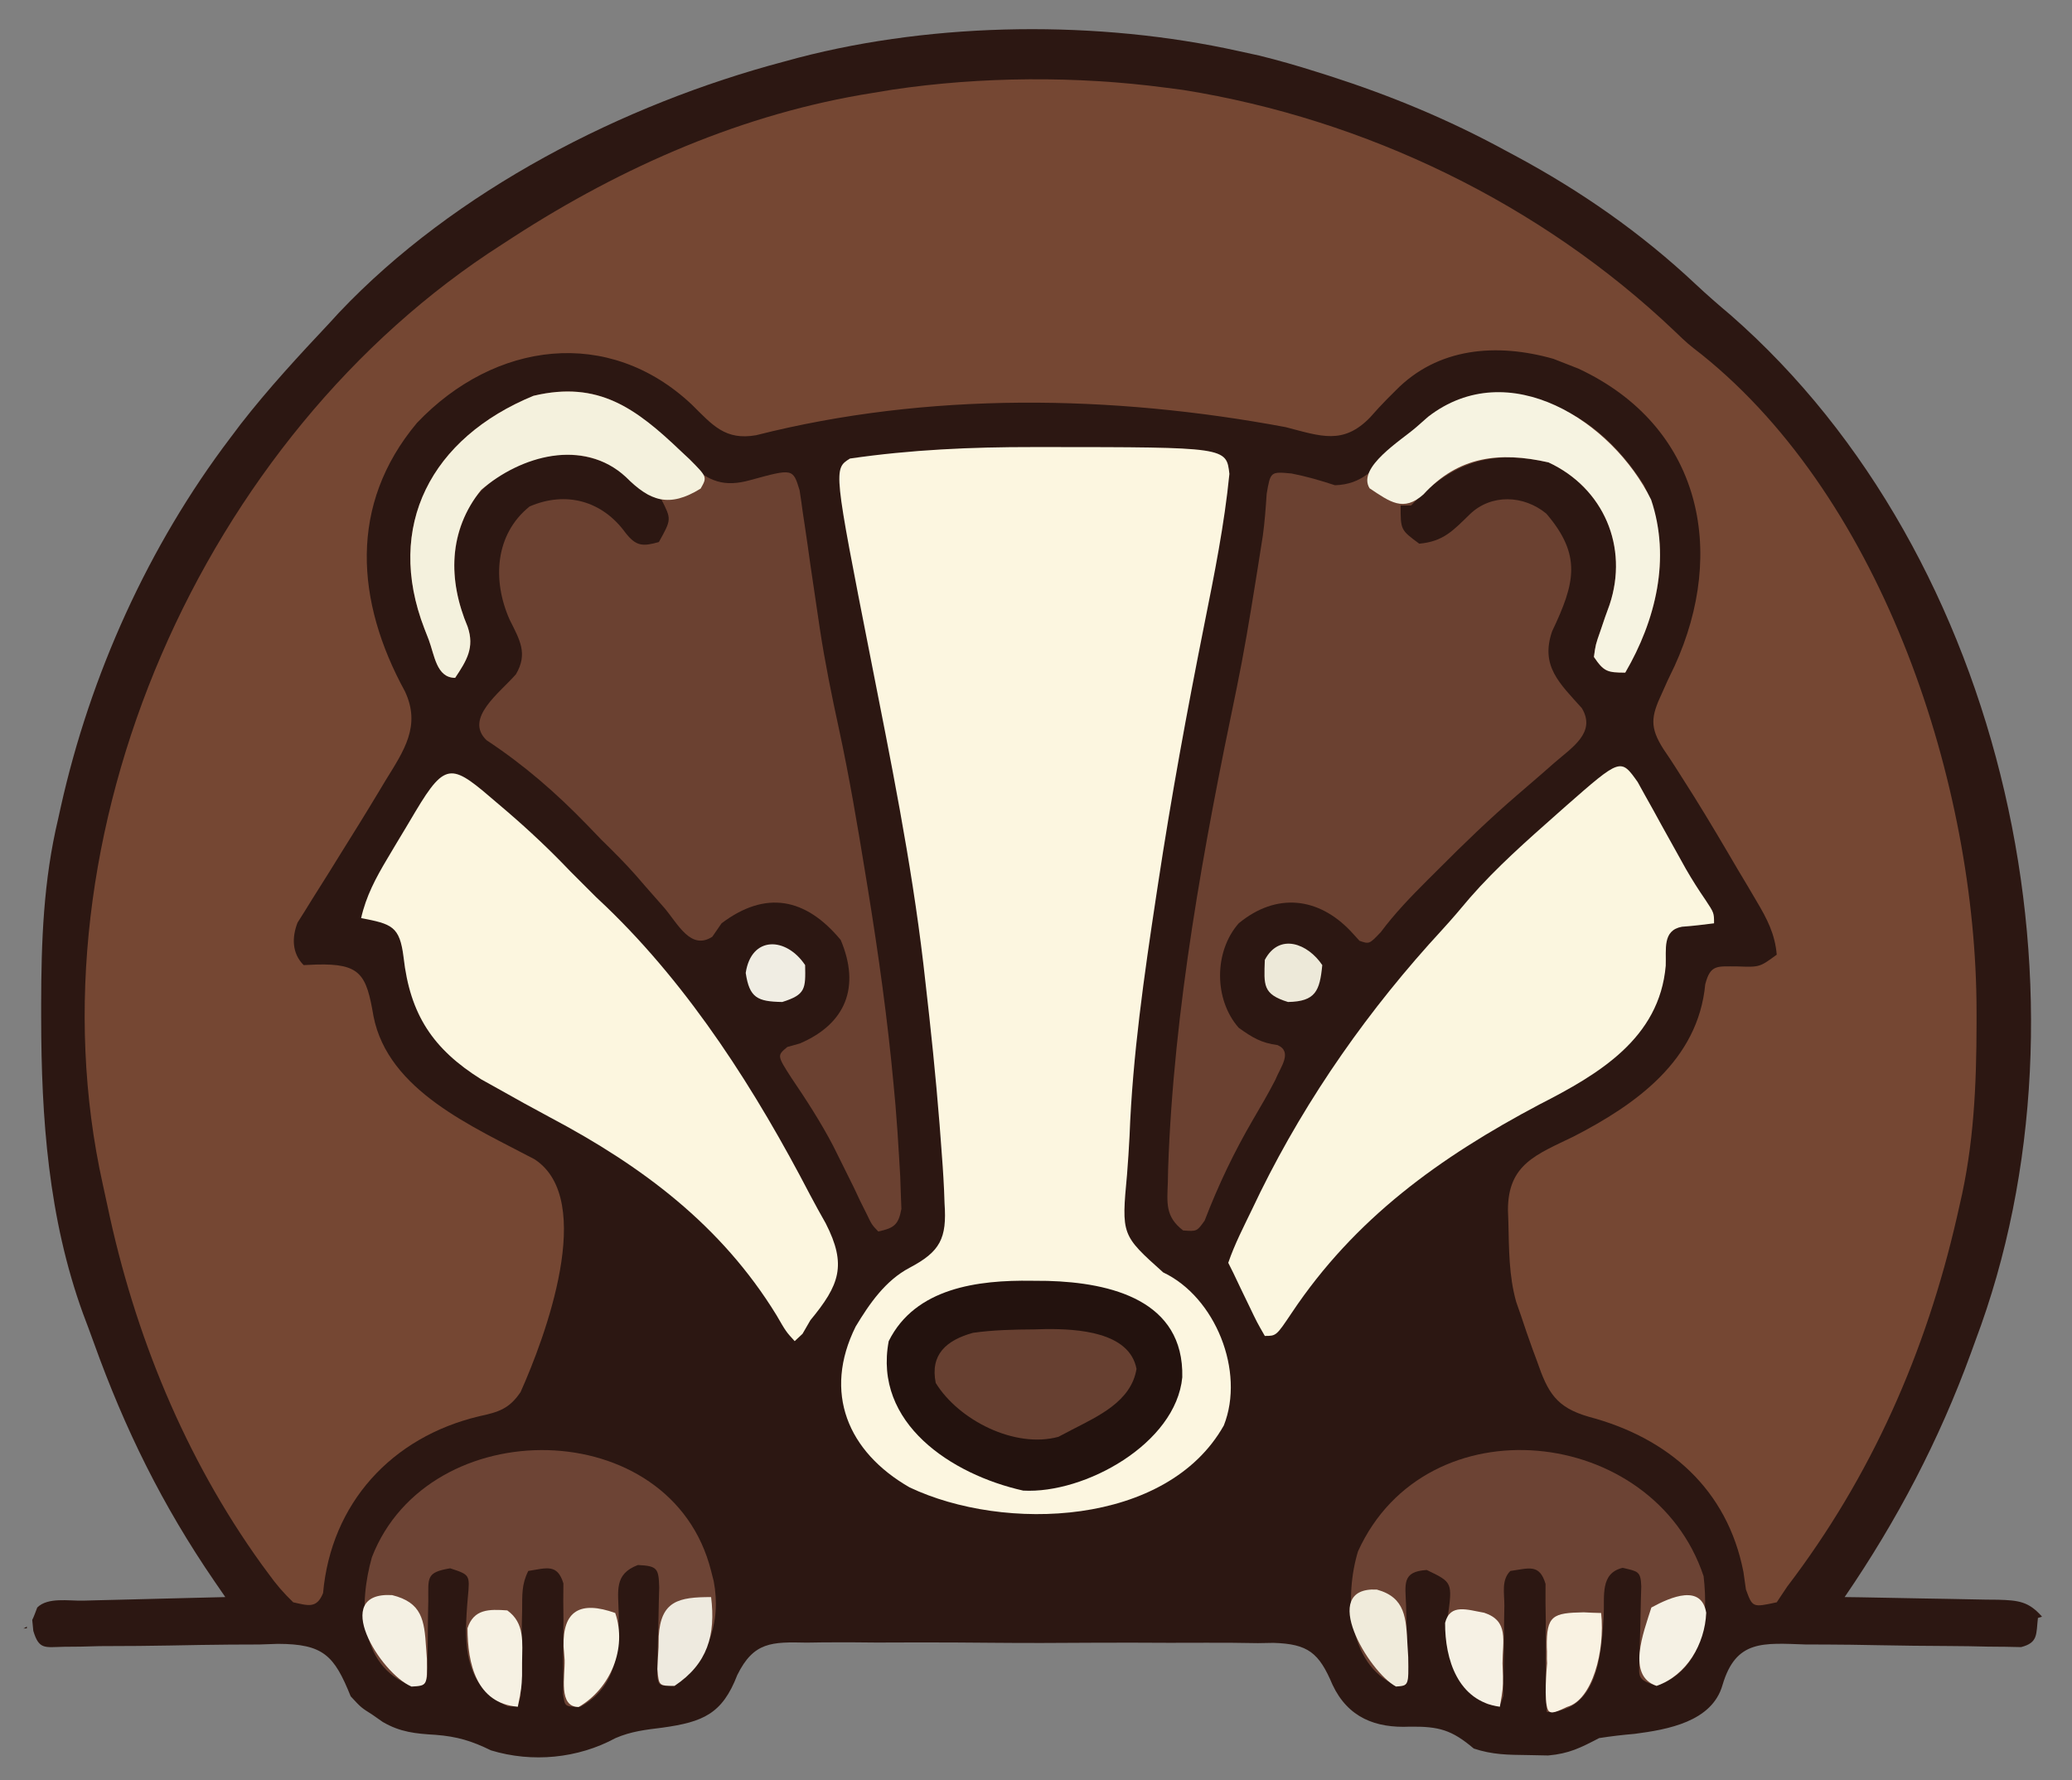 <svg viewBox="304.868 254.217 396.656 340.824" style="display: block;" xmlns="http://www.w3.org/2000/svg" version="1.1" id="svg">
  <rect x="304.868" y="254.217" width="396.656" height="340.824" fill="#808080" stroke="none"/>
  <defs>
    
      
    
  </defs>
  <path style="fill: #2C1712;" d="M 542 264 C 543.279 264.278 544.558 264.557 545.875 264.844 C 549.63 265.767 553.317 266.827 557 268 C 557.767 268.242 558.533 268.485 559.323 268.734 C 571.106 272.518 582.136 277.083 593 283 C 593.6 283.321 594.2 283.642 594.818 283.972 C 607.531 290.796 619.032 298.814 629.547 308.699 C 631.689 310.708 633.878 312.611 636.125 314.5 C 689.086 360.787 707.476 446.155 683 511 C 682.728 511.749 682.457 512.499 682.177 513.271 C 676.103 529.95 668.024 545.357 658 560 C 659.045 560.015 660.089 560.029 661.165 560.044 C 665.04 560.102 668.914 560.179 672.789 560.262 C 674.466 560.296 676.143 560.324 677.82 560.346 C 680.231 560.38 682.64 560.432 685.051 560.488 C 685.801 560.495 686.551 560.501 687.324 560.508 C 691.304 560.62 693.249 560.847 695.79 563.756 C 695.567 563.821 695.311 563.902 695 564 C 694.64 567.152 695.073 568.72 691.781 569.579 C 690.77 569.558 689.79 569.537 688.809 569.517 C 687.113 569.502 687.113 569.502 685.451 569.488 C 682.988 569.422 680.524 569.384 678.059 569.372 C 673.431 569.352 668.803 569.302 664.176 569.21 C 660.899 569.142 657.625 569.096 654.348 569.085 C 652.458 569.082 652.458 569.082 650.605 569.078 C 642.385 568.803 637.185 568.109 634.614 576.857 C 632.599 583.889 624.087 585.366 617.813 586.188 C 615.534 586.379 613.26 586.648 611 587 C 607.461 588.844 605.261 589.977 601.238 590.328 C 599.904 590.302 598.608 590.276 597.313 590.25 C 593.546 590.205 590.573 590.191 587 589 C 582.781 585.43 580.348 584.745 574.75 584.813 C 568.209 585.114 562.92 583.088 559.957 576.78 C 557.367 570.655 555.286 568.967 548.643 568.769 C 547.639 568.786 546.664 568.803 545.689 568.82 C 542.394 568.764 539.104 568.725 535.808 568.743 C 533.451 568.761 531.094 568.765 528.737 568.757 C 523.823 568.729 518.909 568.714 513.995 568.743 C 507.602 568.791 501.212 568.814 494.818 568.751 C 489.831 568.7 484.845 568.675 479.858 568.685 C 477.478 568.696 475.099 568.703 472.719 568.707 C 469.294 568.669 465.875 568.635 462.451 568.674 C 461.383 568.69 460.347 568.706 459.311 568.722 C 452.627 568.572 449.153 568.549 446.012 574.924 C 443.136 582.388 439.442 583.917 431.688 585 C 428.469 585.399 425.663 585.712 422.684 587.008 C 415.513 590.899 406.764 591.752 398.867 589.352 C 395.119 587.523 392.4 586.705 388.25 586.375 C 384.447 586.152 381.49 585.873 378.133 583.906 C 377.45 583.428 376.788 582.964 376.125 582.5 C 373.995 581.158 373.995 581.158 372 579 C 368.848 571.159 366.765 568.981 358.074 568.956 C 356.864 568.998 355.69 569.038 354.516 569.078 C 350.736 569.086 346.959 569.099 343.179 569.168 C 339.251 569.25 335.323 569.31 331.395 569.355 C 328.914 569.366 326.434 569.378 323.953 569.391 C 322.735 569.424 321.553 569.456 320.371 569.488 C 318.71 569.502 318.71 569.502 317.083 569.517 C 313.443 569.594 312.335 570.122 311.245 566.468 C 311.175 565.759 311.106 565.067 311.038 564.378 C 311.368 563.74 311.626 562.954 312 562 C 314.005 559.995 318 560.744 320.754 560.684 C 321.529 560.663 322.305 560.642 323.104 560.621 C 325.59 560.555 328.076 560.496 330.563 560.438 C 332.244 560.394 333.926 560.351 335.607 560.307 C 339.738 560.199 343.869 560.098 348 560 C 346.972 558.505 346.972 558.505 345.923 556.98 C 335.961 542.448 328.787 527.894 322.828 511.3 C 322.153 509.425 321.455 507.559 320.75 505.695 C 314.131 487.441 312.764 468.297 312.75 449.063 C 312.749 447.822 312.749 447.822 312.748 446.557 C 312.764 434.448 313.181 422.825 316 411 C 316.166 410.248 316.333 409.495 316.504 408.72 C 322.151 383.399 333.297 358.684 349 338 C 349.965 336.72 349.965 336.72 350.949 335.414 C 356.25 328.597 362.09 322.286 368 316 C 368.583 315.363 369.165 314.726 369.766 314.07 C 391.958 290.646 424.127 274.178 455 266 C 455.9 265.756 456.8 265.512 457.728 265.26 C 484.205 258.37 515.271 258.06 542 264 Z M 310 566 C 309.785 566.003 309.571 566.005 309.357 566.007 C 309.6 565.899 309.812 565.777 310 565.641 C 310 565.753 310 565.872 310 566 Z M 716.062 566.266 C 718.367 567.627 719.984 569.885 720.5 573.563 C 719.992 569.945 718.363 567.685 716.062 566.266 Z M 571.327 618.298 C 570.684 618.304 570.037 618.31 569.379 618.315 C 570.356 618.307 570.844 618.302 571.327 618.298 Z M 418 612 C 416.851 611.004 416.851 611.004 415.68 609.988 C 416.469 610.672 417.234 611.336 418 612 Z M 314 590 C 314.514 588.44 314.514 588.44 315.039 586.848 C 314.686 587.919 314.343 588.96 314 590 Z"></path>
  <path style="fill: #754733;" d="M 528 271 C 529.137 271.15 530.274 271.299 531.445 271.453 C 566.291 277.034 599.821 293.237 625.379 317.555 C 627.944 320.012 627.944 320.012 630.641 322.105 C 665.6 350.177 683.217 404.761 683.25 447.75 C 683.251 448.537 683.251 449.324 683.252 450.135 C 683.236 462.01 682.742 473.4 680 485 C 679.828 485.761 679.657 486.521 679.48 487.305 C 673.552 513.158 663.114 536.871 647 558 C 646.34 558.99 645.68 559.98 645 561 C 640.367 562.005 640.367 562.005 639.102 558.543 C 638.944 557.436 638.787 556.328 638.625 555.188 C 635.547 539.404 624.344 529.525 609.011 525.475 C 602.767 523.668 601.185 520.859 599.125 514.875 C 598.837 514.101 598.55 513.327 598.254 512.529 C 597.466 510.363 596.724 508.188 596 506 C 595.71 505.167 595.42 504.335 595.121 503.477 C 593.719 498.516 593.745 493.311 593.625 488.188 C 593.599 487.445 593.572 486.703 593.545 485.938 C 593.52 477.06 599.059 475.272 606.125 471.813 C 618.052 465.681 629.941 457.238 631.313 442.684 C 632.31 438.791 633.633 439.27 637.438 439.25 C 641.726 439.409 641.726 439.409 645 437 C 644.66 433.033 643.165 430.177 641.156 426.789 C 640.281 425.303 640.281 425.303 639.389 423.787 C 638.765 422.743 638.142 421.7 637.5 420.625 C 636.557 419.019 636.557 419.019 635.596 417.381 C 632.803 412.638 629.981 407.924 627 403.297 C 626.571 402.622 626.143 401.947 625.701 401.251 C 624.924 400.037 624.129 398.833 623.314 397.643 C 620.645 393.458 620.934 391.414 623 387 C 623.391 386.129 623.781 385.257 624.184 384.359 C 624.597 383.498 625.011 382.637 625.438 381.75 C 635.502 359.745 630.558 335.764 607.02 324.789 C 606.353 324.529 605.687 324.268 605 324 C 604.094 323.644 603.188 323.288 602.254 322.922 C 591.328 319.826 580.067 320.764 572.023 329.008 C 571.475 329.557 570.926 330.105 570.36 330.671 C 569.266 331.785 568.204 332.931 567.181 334.11 C 562.01 339.47 557.698 337.731 551 336 C 517.807 329.79 482.494 329.203 449.609 337.547 C 443.713 338.571 441.315 335.656 437.313 331.688 C 421.4 316.693 399.583 319.536 384.688 335.188 C 371.552 350.875 372.985 369.391 382.375 386.563 C 385.504 393.182 382.203 397.932 378.688 403.625 C 378.037 404.71 378.037 404.71 377.374 405.817 C 374.84 410.035 372.244 414.212 369.633 418.383 C 369.08 419.277 368.528 420.17 367.958 421.091 C 366.876 422.839 365.781 424.58 364.673 426.311 C 364.179 427.111 363.685 427.91 363.176 428.734 C 362.731 429.438 362.287 430.141 361.829 430.866 C 360.733 433.688 360.738 436.738 363 439 C 363.791 438.965 364.583 438.93 365.398 438.895 C 373.889 438.661 375.011 440.764 376.371 448.801 C 379.18 463.091 395.478 469.957 407.199 476.176 C 419.09 483.921 409.154 510.423 404.523 520.75 C 402.334 523.984 400.316 524.576 396.594 525.383 C 379.801 529.379 368.254 542.062 366.715 559.234 C 365.499 562.237 363.897 561.645 361 561 C 359.123 559.186 357.75 557.594 356.25 555.5 C 355.82 554.918 355.391 554.337 354.948 553.737 C 340.257 533.349 330.602 509.64 325.454 485.156 C 325.158 483.751 324.853 482.347 324.538 480.945 C 309.724 414.14 343.786 337.514 401 301 C 401.706 300.541 402.412 300.082 403.139 299.609 C 424.024 286.1 447.277 275.891 472 272 C 473.223 271.798 474.447 271.595 475.707 271.387 C 492.664 268.858 511.017 268.748 528 271 Z"></path>
  <path style="fill: #FCF6E0;" d="M 502.625 339.813 C 503.376 339.812 504.127 339.812 504.901 339.811 C 539.641 339.833 539.641 339.833 540.221 344.956 C 539.257 354.68 537.336 364.192 535.42 373.766 C 532.127 390.272 529.082 406.795 526.563 423.438 C 526.443 424.22 526.324 425.002 526.202 425.808 C 523.892 441.052 521.687 456.294 521.105 471.716 C 520.992 474.177 520.807 476.629 520.625 479.086 C 519.546 490.674 519.546 490.674 527.543 497.836 C 537.542 502.573 543.246 516.794 539.156 527.133 C 528.267 546.483 497.111 547.579 479 539 C 467.137 532.188 462.393 520.831 468.676 508.199 C 471.321 503.806 474.375 499.384 478.993 496.949 C 484.866 493.851 486.159 491.326 485.688 484.625 C 485.656 483.768 485.625 482.911 485.593 482.027 C 485.455 479.012 485.236 476.01 485 473 C 484.913 471.84 484.825 470.679 484.735 469.483 C 484.008 460.299 483.054 451.151 482 442 C 481.877 440.914 481.753 439.828 481.626 438.709 C 479.309 419.037 475.351 399.634 471.529 380.21 C 464.406 343.995 464.406 343.995 467.582 342.012 C 479.273 340.312 490.826 339.799 502.625 339.813 Z"></path>
  <path style="fill: #6B4131;" d="M 619.563 347.063 C 625.35 358.816 622.354 372.102 616 383 C 612.553 383 611.9 382.79 610 380 C 610.328 377.625 610.328 377.625 611.25 375 C 611.544 374.134 611.838 373.268 612.141 372.375 C 612.424 371.591 612.708 370.808 613 370 C 616.684 358.948 611.875 347.663 601.313 342.75 C 590.129 340.218 582.798 342.743 575 351 C 574.34 351 573.68 351 573 351 C 572.993 355.68 572.993 355.68 576.563 358.313 C 581.187 357.892 583.016 355.826 586.266 352.664 C 590.341 348.754 596.558 348.987 600.891 352.559 C 607.746 360.562 606.371 365.886 601.996 375.098 C 599.71 381.758 603.443 385.048 607.699 389.816 C 610.482 394.487 605.787 397.339 602.375 400.313 C 601.558 401.031 600.74 401.749 599.898 402.488 C 598.331 403.847 596.762 405.204 595.185 406.552 C 590.009 411.015 585.131 415.718 580.313 420.563 C 579.58 421.291 578.847 422.02 578.092 422.771 C 574.91 425.959 571.896 429.069 569.203 432.684 C 567 435 567 435 565.121 434.344 C 564.566 433.735 564.01 433.127 563.438 432.5 C 557.291 426.027 549.271 425.012 542 431 C 537.242 436.414 537.242 445.586 542 451 C 544.56 452.838 546.302 453.911 549.438 454.313 C 552.404 455.618 549.966 458.57 549 461 C 547.674 463.575 546.218 466.067 544.75 468.563 C 541.083 474.853 538.103 481.108 535.484 487.914 C 534 490 534 490 531.363 489.805 C 527.908 487.166 528.294 484.548 528.438 480.5 C 528.454 479.678 528.471 478.856 528.488 478.01 C 529.547 447.287 535.329 416.092 541.595 386.06 C 542.981 379.341 544.103 372.586 545.188 365.813 C 545.355 364.772 545.522 363.731 545.694 362.659 C 545.85 361.665 546.007 360.67 546.168 359.645 C 546.318 358.694 546.468 357.743 546.623 356.764 C 546.987 354.096 547.177 351.455 547.355 348.77 C 548.086 344.498 548.086 344.498 552.125 344.875 C 555.002 345.437 557.645 346.211 560.438 347.125 C 565.673 346.941 567.789 344.063 571.43 340.5 C 587.614 324.758 607.208 327.619 619.563 347.063 Z"></path>
  <path style="fill: #6B4131;" d="M 436.676 342.828 C 440.525 346.425 443.469 347.56 448.563 346.125 C 456.667 343.906 456.667 343.906 457.941 348.095 C 458.168 349.536 458.373 350.98 458.563 352.426 C 458.681 353.202 458.799 353.978 458.92 354.778 C 459.298 357.287 459.65 359.799 460 362.313 C 460.471 365.56 460.952 368.806 461.438 372.051 C 461.62 373.284 461.62 373.284 461.806 374.542 C 462.789 381.02 464.086 387.398 465.479 393.798 C 467.475 403.044 469.044 412.353 470.563 421.688 C 470.713 422.611 470.864 423.534 471.02 424.485 C 473.041 436.935 474.783 449.375 475.938 461.938 C 476.054 463.196 476.17 464.454 476.289 465.751 C 476.575 469.166 476.808 472.578 477 476 C 477.067 477.144 477.134 478.287 477.204 479.465 C 477.241 480.551 477.278 481.636 477.316 482.754 C 477.372 484.199 477.372 484.199 477.428 485.674 C 476.863 488.746 476.018 489.349 473 490 C 471.771 488.721 471.771 488.721 470.738 486.566 C 470.345 485.779 469.952 484.991 469.547 484.179 C 469.14 483.316 468.732 482.452 468.313 481.563 C 467.446 479.802 466.575 478.045 465.699 476.289 C 465.258 475.401 464.816 474.513 464.361 473.599 C 461.989 469.069 459.213 464.775 456.341 460.547 C 453.626 456.312 453.626 456.312 455.582 454.68 C 456.38 454.455 457.178 454.231 458 454 C 466.834 450.214 469.591 443.136 465.813 434.188 C 459.125 426.116 451.447 424.621 443 431 C 442.415 431.849 441.83 432.699 441.227 433.574 C 437.114 436.208 434.718 431.216 432.063 428.063 C 430.846 426.678 429.628 425.294 428.41 423.91 C 427.826 423.234 427.241 422.558 426.639 421.861 C 424.529 419.465 422.281 417.233 420 415 C 419.112 414.077 418.224 413.154 417.309 412.203 C 411.282 405.982 405.242 400.724 398.008 395.938 C 393.684 391.765 400.562 386.86 403.637 383.316 C 405.964 379.362 404.376 376.752 402.438 372.875 C 399.062 365.293 399.646 356.508 406.25 351.188 C 413.197 348.188 420.169 350.08 424.625 356.25 C 426.647 358.823 427.912 358.871 431 358 C 433.418 353.652 433.418 353.652 431.5 349.875 C 430.675 349.586 429.85 349.298 429 349 C 426 346.5 426 346.5 423 344 C 413.968 338.465 401.949 341.896 395.527 349.816 C 390.743 357.755 390.887 365.902 394.391 374.215 C 395.754 378.208 394.209 380.686 392 384 C 388.42 384 388.057 379.654 386.938 376.688 C 386.669 375.997 386.4 375.307 386.123 374.596 C 378.499 354.919 387.467 338.021 407 330 C 420.441 326.804 427.861 333.212 436.676 342.828 Z"></path>
  <path style="fill: #FBF6DF;" d="M 618.379 403.946 C 618.84 404.782 619.302 405.619 619.777 406.48 C 620.291 407.398 620.805 408.315 621.334 409.26 C 621.863 410.226 622.392 411.192 622.937 412.188 C 623.986 414.078 625.037 415.967 626.09 417.855 C 626.834 419.194 626.834 419.194 627.593 420.56 C 628.783 422.624 630.027 424.591 631.379 426.551 C 633 429 633 429 633 431 C 630.954 431.26 628.905 431.511 626.848 431.656 C 623.082 432.357 623.874 435.952 623.75 439.125 C 622.536 453.01 610.994 459.854 599.562 465.688 C 580.456 475.812 564.216 487.497 552.119 505.632 C 549.19 510 549.19 510 547 510 C 545.527 507.445 545.527 507.445 543.937 504.125 C 543.147 502.489 543.147 502.489 542.34 500.82 C 541.898 499.89 541.456 498.959 541 498 C 540.67 497.34 540.34 496.68 540 496 C 541.224 492.415 542.983 489.035 544.625 485.625 C 545.12 484.596 545.615 483.567 546.125 482.506 C 555.169 464.159 567.068 447.277 580.934 432.254 C 582.767 430.254 584.51 428.207 586.25 426.125 C 591.356 420.274 597.194 415.141 603 410 C 603.8 409.291 603.8 409.291 604.616 408.567 C 615.121 399.348 615.121 399.348 618.379 403.946 Z"></path>
  <path style="fill: #FCF6DF;" d="M 400.313 408.188 C 400.891 408.681 401.469 409.174 402.064 409.682 C 406.24 413.274 410.201 417.01 414 421 C 414.784 421.784 415.568 422.568 416.375 423.375 C 417.241 424.241 418.108 425.108 419 426 C 419.634 426.599 420.268 427.199 420.922 427.816 C 437.128 443.419 449.619 463.14 459.949 482.999 C 460.912 484.833 461.924 486.641 462.941 488.445 C 467.022 496.442 465.589 500.234 460 507 C 459.505 507.856 459.01 508.712 458.5 509.594 C 458.005 510.058 457.51 510.522 457 511 C 455.344 509.188 455.344 509.188 453.5 506 C 442.95 488.815 427.8 477.499 410.21 468.177 C 406.863 466.394 403.552 464.552 400.25 462.688 C 399.183 462.093 398.115 461.499 397.016 460.887 C 387.739 455.083 383.362 448.46 382.125 437.5 C 381.383 431.545 379.882 431.131 374 430 C 374.946 425.799 376.81 422.31 379.004 418.637 C 379.867 417.184 379.867 417.184 380.748 415.701 C 381.347 414.707 381.946 413.712 382.563 412.688 C 383.165 411.674 383.768 410.66 384.389 409.615 C 390.364 399.603 391.461 400.579 400.313 408.188 Z"></path>
  <path style="fill: #6C4334;" d="M 631 556 C 631.944 564.352 631.037 573.76 622 577 C 618.105 575.702 618.64 575.394 618.742 571.563 C 618.756 570.668 618.771 569.773 618.785 568.852 C 618.83 567.44 618.83 567.44 618.875 566 C 618.918 564.146 618.957 562.292 618.992 560.438 C 619.029 559.198 619.029 559.198 619.066 557.934 C 618.966 554.988 618.386 555.093 615.508 554.398 C 611.146 555.445 612.061 559.762 611.875 563.625 C 611.445 570.914 610.768 582 601 582 C 600.776 579.521 600.776 579.521 600.797 576.094 C 600.785 574.876 600.774 573.657 600.762 572.402 C 600.754 569.801 600.762 567.199 600.785 564.598 C 600.768 563.379 600.752 562.161 600.734 560.906 C 600.737 559.775 600.739 558.644 600.741 557.479 C 599.581 553.598 597.626 554.481 594 555 C 592.245 556.755 592.87 559.256 592.859 561.637 C 592.83 563.337 592.83 563.337 592.801 565.072 C 592.767 567.494 592.749 569.916 592.746 572.338 C 592.722 573.468 592.697 574.598 592.672 575.762 C 592.663 576.813 592.653 577.865 592.644 578.948 C 592 581 592 581 589.599 580.484 C 582.552 576.46 581.871 571.375 582 563.938 C 582.944 557.185 582.944 557.185 578 554.813 C 573.203 555.112 573.891 557.475 574.043 561.605 C 574.064 562.506 574.086 563.406 574.107 564.334 C 574.161 566.248 574.226 568.163 574.303 570.076 C 574.329 571.421 574.329 571.421 574.355 572.793 C 574.383 573.623 574.41 574.454 574.438 575.309 C 574 577 574 577 572.111 576.904 C 562.705 572.877 562.29 559.615 564.84 551.242 C 577.912 522.458 621.366 527.098 631 556 Z"></path>
  <path style="fill: #6D4435;" d="M 441 555 C 441.165 555.648 441.33 556.297 441.5 556.965 C 443.001 564.862 440.387 572.05 434 577 C 431 577 431 577 430.675 575.104 C 430.697 574.237 430.719 573.37 430.742 572.477 C 430.756 571.538 430.771 570.6 430.785 569.633 C 430.815 568.64 430.844 567.648 430.875 566.625 C 430.918 564.68 430.958 562.734 430.992 560.789 C 431.029 559.485 431.029 559.485 431.066 558.155 C 430.955 554.531 430.743 554.034 426.98 553.863 C 422.376 555.619 423.222 558.819 423.313 563.188 C 423.356 570.403 423.007 577.058 416 581 C 413 581 413 581 412.663 578.613 C 412.675 577.524 412.687 576.435 412.699 575.313 C 412.691 574.139 412.682 572.966 412.674 571.758 C 412.683 569.253 412.704 566.747 412.736 564.242 C 412.724 563.069 412.712 561.896 412.699 560.688 C 412.708 559.598 412.716 558.509 412.725 557.387 C 411.569 553.581 409.536 554.437 406 555 C 404.699 557.603 404.857 559.569 404.824 562.48 C 404.8 563.561 404.777 564.642 404.752 565.756 C 404.709 568.055 404.678 570.355 404.658 572.654 C 404.63 573.731 404.603 574.808 404.574 575.918 C 404.56 576.916 404.545 577.914 404.53 578.942 C 404 581 404 581 402.097 580.923 C 393.302 577.052 393.719 568.295 394.43 560.039 C 394.838 555.733 394.838 555.733 391.047 554.492 C 386.351 555.275 386.884 556.304 386.859 560.727 C 386.84 561.675 386.821 562.624 386.801 563.602 C 386.767 565.625 386.749 567.648 386.746 569.672 C 386.722 570.618 386.697 571.564 386.672 572.539 C 386.663 573.418 386.653 574.296 386.644 575.202 C 386 577 386 577 383.63 576.958 C 373.472 573.256 373.585 561.129 376.063 552.375 C 386.908 524.375 433.44 524.82 441 555 Z"></path>
  <path style="fill: #23120E;" d="M 502.375 499.438 C 503.886 499.451 503.886 499.451 505.427 499.464 C 517.563 499.796 531.543 503.198 531.199 517.922 C 529.981 530.634 512.5 540.271 500.742 539.613 C 487.04 536.549 472.031 526.733 475 511 C 480.088 500.764 492.122 499.283 502.375 499.438 Z"></path>
  <path style="fill: #F4F1DD;" d="M 435.313 340.688 C 435.823 341.163 436.334 341.638 436.86 342.128 C 440.26 345.542 440.26 345.542 438.996 347.766 C 432.963 351.496 429.294 350.183 424.676 345.543 C 416.537 338.049 404.566 341.463 397 348 C 390.638 355.847 390.633 365.299 394.391 374.215 C 395.754 378.208 394.209 380.686 392 384 C 388.42 384 388.057 379.654 386.938 376.688 C 386.669 375.997 386.4 375.307 386.123 374.596 C 378.499 354.919 387.467 338.021 407 330 C 419.407 327.05 426.613 332.361 435.313 340.688 Z"></path>
  <path style="fill: #F6F3E1;" d="M 620.957 349.895 C 624.737 361.148 621.832 372.996 616 383 C 612.553 383 611.9 382.79 610 380 C 610.328 377.625 610.328 377.625 611.25 375 C 611.544 374.134 611.838 373.268 612.141 372.375 C 612.424 371.591 612.708 370.808 613 370 C 616.684 358.948 611.875 347.663 601.313 342.75 C 591.934 340.626 584.044 341.571 577.375 348.875 C 573.533 352.312 570.953 350.298 567.055 347.707 C 564.59 343.717 573.14 338.5 576 336 C 576.745 335.344 577.49 334.688 578.258 334.012 C 593.7 322.074 613.547 334.847 620.957 349.895 Z"></path>
  <path style="fill: #674031;" d="M 502.813 508.75 C 503.581 508.729 504.35 508.709 505.143 508.688 C 511.076 508.647 521.09 509.192 522.438 516.313 C 521.424 522.541 515.137 525.34 510 528 C 509.175 528.433 508.35 528.866 507.5 529.313 C 499.177 531.601 488.397 526.153 484 519 C 482.914 513.569 486.001 510.838 491.125 509.406 C 495.03 508.854 498.872 508.776 502.813 508.75 Z"></path>
  <path style="fill: #F6F1E4;" d="M 589 563 C 593.764 564.588 592.514 568.291 592.5 572.688 C 592.528 573.511 592.557 574.334 592.586 575.182 C 592.594 577.512 592.594 577.512 592 581 C 583.95 579.908 581.478 571.913 581.512 564.938 C 582.47 561.133 585.855 562.467 589 563 Z"></path>
  <path style="fill: #F7F3E4;" d="M 422.643 563.046 C 424.97 569.825 421.716 577.52 415.643 581.046 C 411.714 581.046 413.043 575.193 412.956 572.046 C 412.889 571.187 412.823 570.329 412.754 569.444 C 412.585 562.57 415.971 560.668 422.643 563.046 Z"></path>
  <path style="fill: rgb(249, 242, 226);" d="M 611.385 563.049 C 612.162 570.373 609.692 579.678 604.887 581.019 C 603.205 581.779 601.68 582.662 601.188 581.566 C 600.405 579.825 600.948 573.805 601.039 572.668 C 600.954 571.45 601.067 570.848 600.982 569.607 C 600.881 563.454 602.176 563.039 608.044 562.918 C 609.024 562.96 610.403 563.049 611.385 563.049 Z"></path>
  <path style="fill: #F6F1E3;" d="M 401.98 562.551 C 405.391 564.998 404.838 568.691 404.813 572.563 C 404.811 573.38 404.81 574.197 404.809 575.039 C 404.707 577.379 404.707 577.379 404 581 C 396.008 580.344 394.39 572.679 394.367 565.965 C 395.558 562.269 398.487 562.303 401.98 562.551 Z"></path>
  <path style="fill: #F5F1E4;" d="M 631.5 563 C 631.256 568.98 627.768 574.977 622 577 C 616.214 575.071 619.484 566.853 621 562 C 624.856 559.897 630.587 557.524 631.5 563 Z"></path>
  <path style="fill: #F4F0E3;" d="M 379.938 559.625 C 385.622 561.038 386.104 564.353 386.438 569.688 C 386.488 570.402 386.539 571.116 386.592 571.852 C 386.666 576.961 386.666 576.961 383.645 577.137 C 377.592 574.535 368.024 558.929 379.938 559.625 Z"></path>
  <path style="fill: #EEEADF;" d="M 441 560 C 441.89 567.246 440.354 572.764 434 577 C 431 577 431 577 430.715 573.789 C 430.772 572.4 430.848 571.012 430.938 569.625 C 430.948 568.926 430.959 568.228 430.971 567.508 C 431.369 560.716 434.791 560 441 560 Z"></path>
  <path style="fill: #F0EBDB;" d="M 568.438 558.563 C 573.992 560.087 574.026 564.083 574.313 569.188 C 574.359 569.949 574.405 570.711 574.453 571.496 C 574.542 576.963 574.542 576.963 572.113 577.129 C 566.83 574.306 557.204 557.992 568.438 558.563 Z"></path>
  <path style="fill: #F0EDE3;" d="M 459 439 C 459.091 443.535 459.112 444.65 454.625 446.063 C 449.861 445.98 448.341 445.272 447.625 440.5 C 448.7 433.334 455.383 433.574 459 439 Z"></path>
  <path style="fill: #EDE9D9;" d="M 558 439 C 557.519 443.935 556.728 445.97 551.438 446.063 C 546.562 444.556 546.833 442.855 547 438 C 549.798 432.733 555.271 434.907 558 439 Z"></path>
</svg>